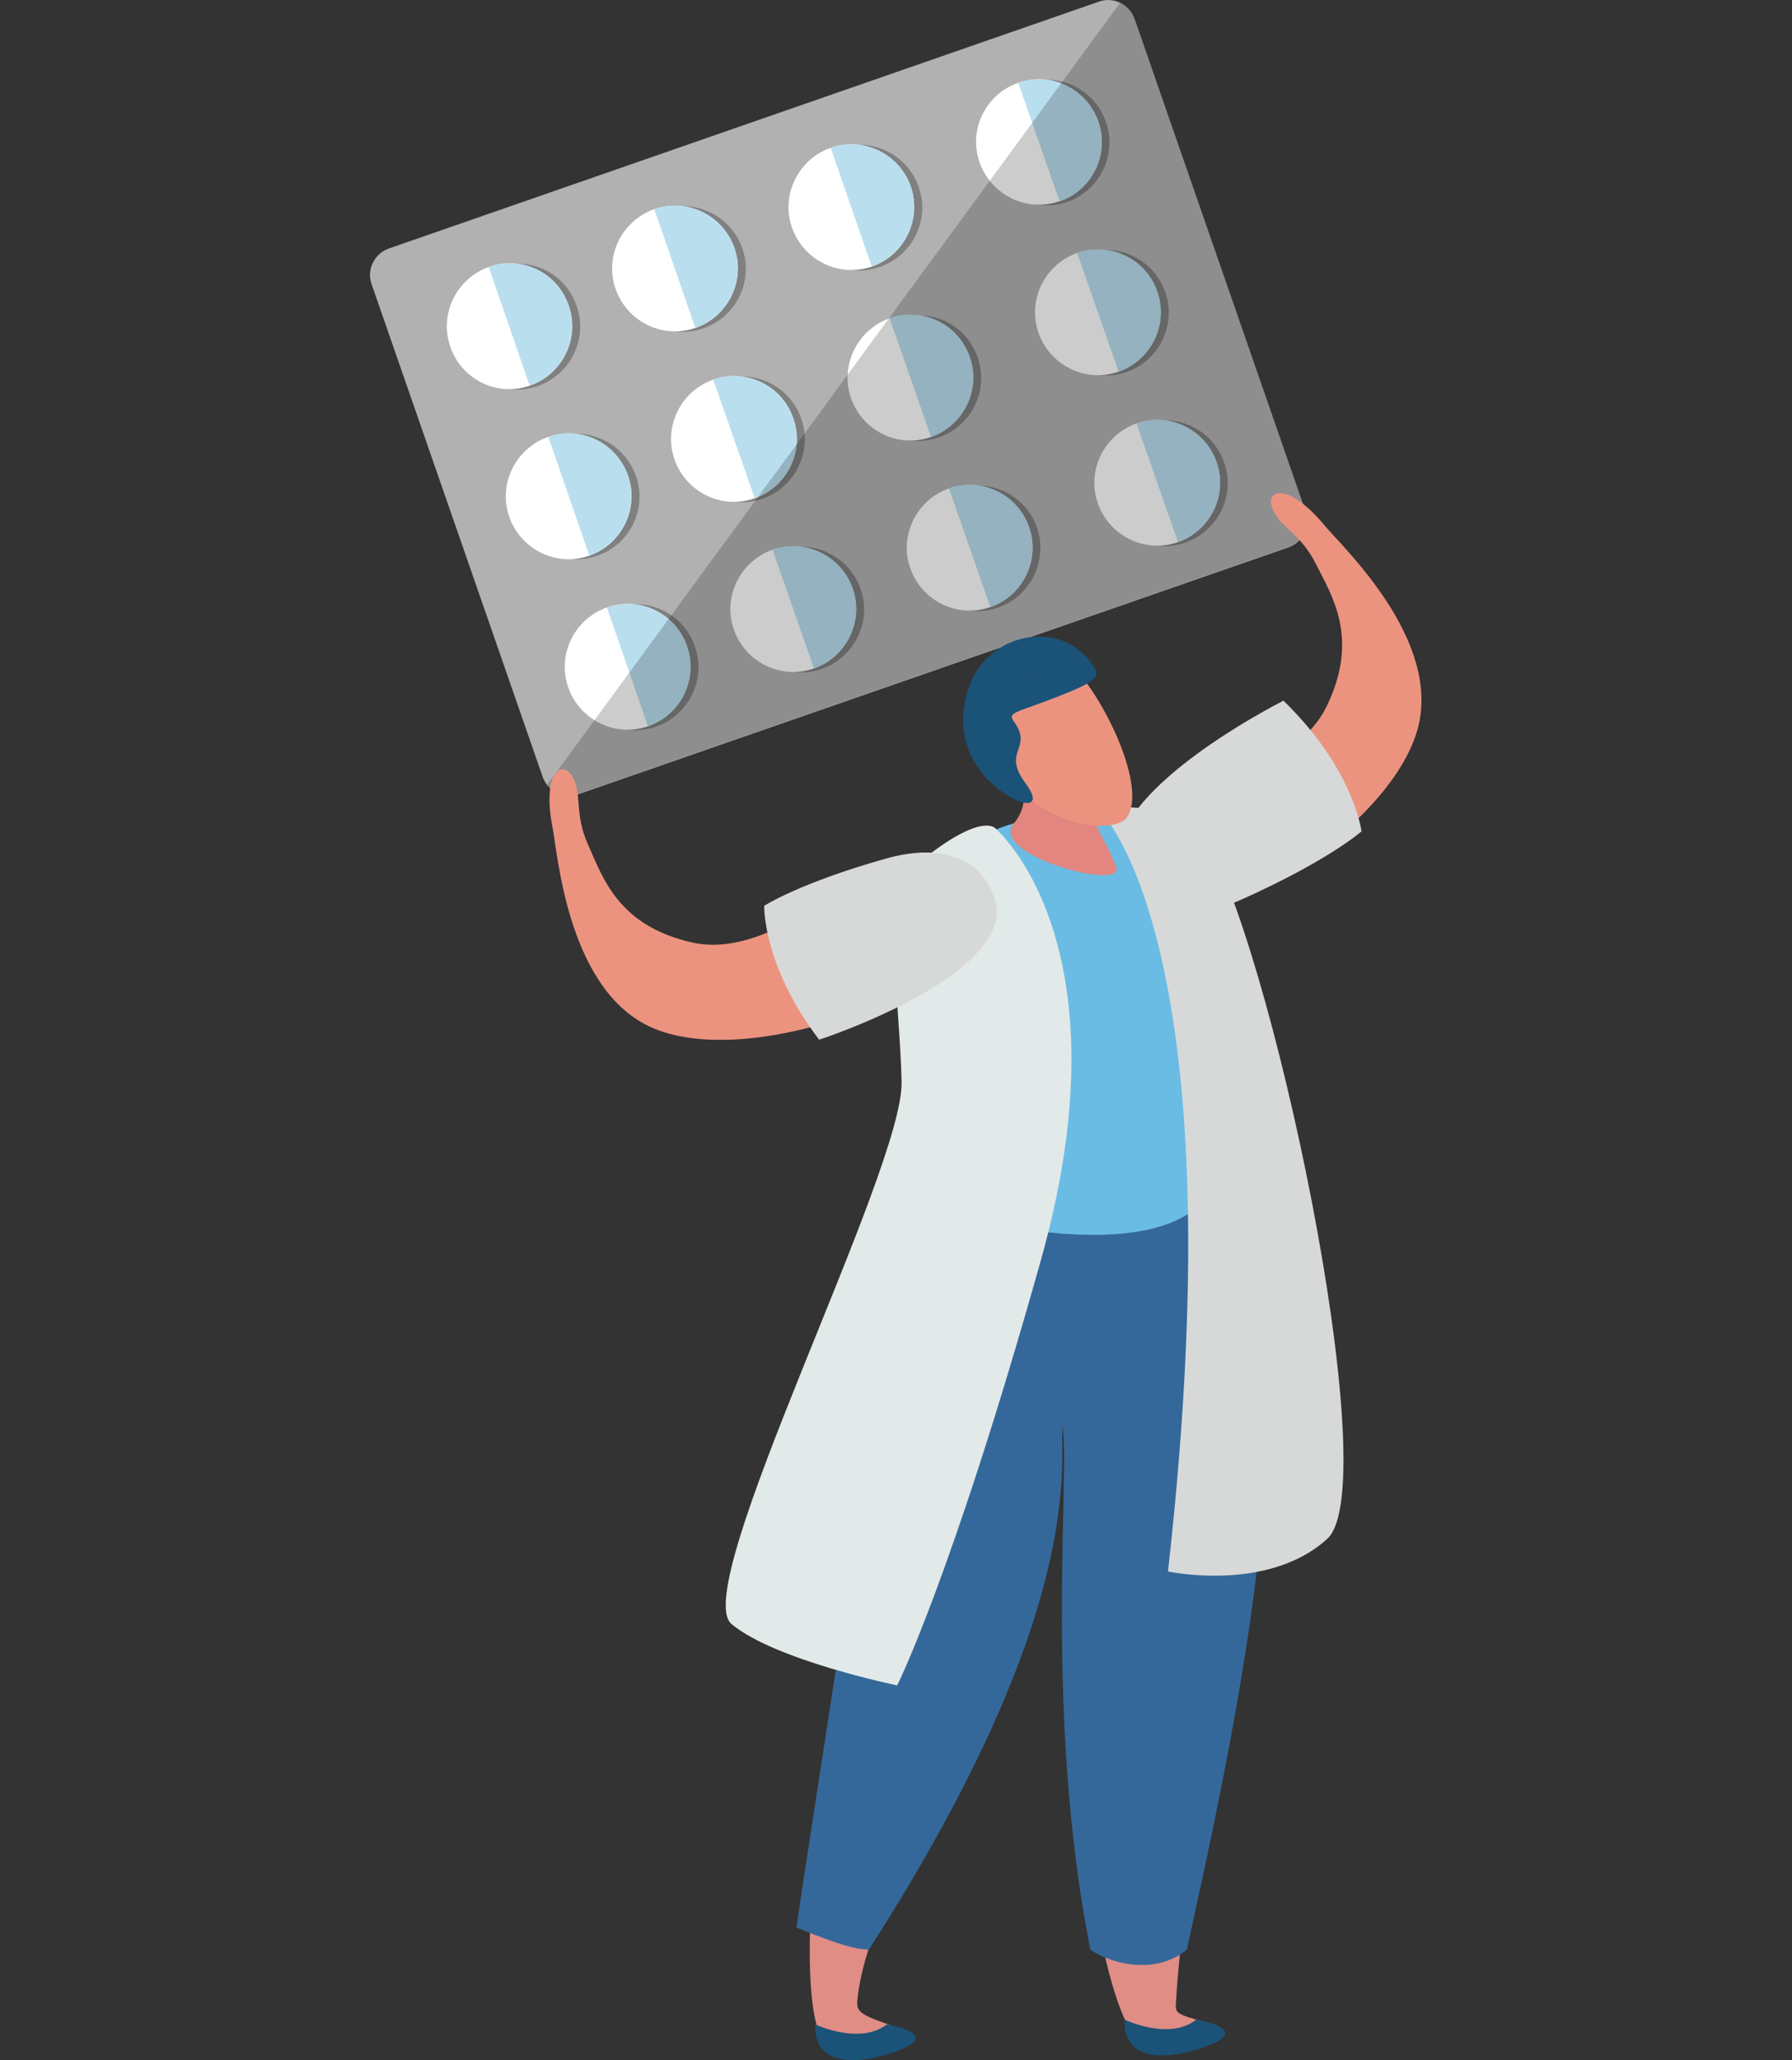 <?xml version="1.0" encoding="utf-8"?>
<!-- Generator: Adobe Illustrator 26.4.1, SVG Export Plug-In . SVG Version: 6.00 Build 0)  -->
<svg version="1.1" id="Layer_1" xmlns="http://www.w3.org/2000/svg" xmlns:xlink="http://www.w3.org/1999/xlink" x="0px" y="0px"
	 viewBox="0 0 450 517.2" style="enable-background:new 0 0 450 517.2;" xml:space="preserve">
<rect x="0" y="0" width="450" height="517.2" fill="#333333" stroke="none"/>
<style type="text/css">
	.st0{fill:#B1B1B1;}
	.st1{fill:#808080;}
	.st2{fill:#FFFFFF;}
	.st3{fill:#B9DFEF;}
	.st4{opacity:0.2;enable-background:new    ;}
	.st5{fill:#DF8D85;}
	.st6{fill:#35689A;}
	.st7{fill:#1B5277;}
	.st8{fill:#EC9380;}
	.st9{fill:#D7D9D9;}
	.st10{fill:#6ABCE4;}
	.st11{fill:#E2E9E9;}
	.st12{fill:#E2867F;}
</style>
<g>
	<g>
		<path class="st0" d="M284.9,4.7c-1.3-3.6-5.3-5.6-8.9-4.3l-178.4,62c-3.6,1.3-5.6,5.3-4.3,8.9l43,123.8c1.3,3.6,5.3,5.6,8.9,4.3
			l178.4-62c3.6-1.3,5.6-5.3,4.3-8.9L284.9,4.7z"/>
		<g>
			<g>
				<path class="st1" d="M124.8,67.1c-8.2,2.9-12.6,11.9-9.7,20.1c2.8,8.2,11.8,12.6,20,9.7s12.6-11.9,9.7-20.1
					C142,68.5,133,64.2,124.8,67.1z"/>
				<path class="st2" d="M122.8,67c-8.2,2.9-12.6,11.9-9.7,20.1c2.8,8.2,11.8,12.6,20,9.7s12.6-11.9,9.7-20.1
					C140,68.4,131,64.1,122.8,67z"/>
				<path class="st3" d="M133,96.8L122.7,67c8.3-2.9,17.2,1.5,20.1,9.7S141.3,93.9,133,96.8z"/>
			</g>
			<g>
				<path class="st1" d="M166.3,52.6c-8.2,2.9-12.6,11.9-9.7,20.1s11.9,12.6,20.1,9.7s12.6-11.9,9.7-20.1S174.5,49.8,166.3,52.6z"/>
				<path class="st2" d="M164.3,52.5c-8.2,2.9-12.6,11.9-9.7,20.1s11.9,12.6,20.1,9.7s12.6-11.9,9.7-20.1S172.5,49.7,164.3,52.5z"/>
				<path class="st3" d="M174.6,82.3l-10.3-29.8c8.3-2.9,17.2,1.5,20.1,9.7C187.2,70.5,182.9,79.4,174.6,82.3z"/>
			</g>
			<g>
				<path class="st1" d="M210.6,37.2c-8.2,2.9-12.5,11.9-9.7,20.1c2.9,8.2,11.9,12.6,20.1,9.7c8.2-2.9,12.6-11.9,9.7-20.1
					C227.8,38.7,218.8,34.4,210.6,37.2z"/>
				<path class="st2" d="M208.6,37.1C200.4,40,196,49,198.9,57.2c2.9,8.2,11.9,12.6,20.1,9.7s12.5-11.9,9.7-20.1
					C225.8,38.6,216.8,34.3,208.6,37.1z"/>
				<path class="st3" d="M218.9,66.9l-10.3-29.8c8.3-2.9,17.2,1.5,20.1,9.7C231.5,55.1,227.2,64,218.9,66.9z"/>
			</g>
			<g>
				<path class="st1" d="M257.6,20.9c-8.2,2.9-12.6,11.9-9.7,20.1c2.9,8.2,11.9,12.5,20.1,9.7c8.2-2.9,12.6-11.9,9.7-20.1
					C274.9,22.4,265.9,18,257.6,20.9z"/>
				<path class="st2" d="M255.7,20.8c-8.2,2.8-12.6,11.8-9.7,20c2.9,8.2,11.9,12.6,20.1,9.7c8.2-2.8,12.6-11.8,9.7-20
					S263.9,17.9,255.7,20.8z"/>
				<path class="st3" d="M266.1,50.6l-10.4-29.8c8.3-2.9,17.2,1.5,20.1,9.7C278.6,38.7,274.3,47.7,266.1,50.6z"/>
			</g>
		</g>
		<g>
			<g>
				<path class="st1" d="M139.6,109.8c-8.2,2.8-12.6,11.8-9.7,20s11.9,12.6,20.1,9.7c8.2-2.8,12.6-11.8,9.7-20
					S147.8,106.9,139.6,109.8z"/>
				<path class="st2" d="M137.6,109.7c-8.2,2.9-12.6,11.9-9.7,20.1s11.9,12.6,20.1,9.7s12.6-11.9,9.7-20.1S145.9,106.8,137.6,109.7z
					"/>
				<path class="st3" d="M148,139.5l-10.3-29.8c8.2-2.9,17.2,1.5,20,9.7C160.5,127.6,156.2,136.6,148,139.5z"/>
			</g>
			<g>
				<path class="st1" d="M181.1,95.4c-8.2,2.9-12.6,11.9-9.7,20.1s11.9,12.6,20.1,9.7c8.2-2.9,12.6-11.9,9.7-20.1
					C198.4,96.9,189.4,92.5,181.1,95.4z"/>
				<path class="st2" d="M179.1,95.3c-8.2,2.9-12.6,11.9-9.7,20.1s11.9,12.6,20.1,9.7c8.2-2.9,12.6-11.9,9.7-20.1
					C196.4,96.8,187.4,92.4,179.1,95.3z"/>
				<path class="st3" d="M189.5,125l-10.4-29.7c8.3-2.9,17.2,1.5,20.1,9.7S197.7,122.2,189.5,125z"/>
			</g>
			<g>
				<path class="st1" d="M225.4,80.1c-8.2,2.8-12.6,11.8-9.7,20c2.9,8.2,11.9,12.6,20.1,9.7s12.6-11.9,9.7-20.1
					C242.7,81.5,233.7,77.1,225.4,80.1z"/>
				<path class="st2" d="M223.4,79.9c-8.2,2.9-12.5,11.9-9.7,20.1c2.9,8.2,11.9,12.6,20.1,9.7c8.2-2.9,12.6-11.9,9.7-20.1
					C240.7,81.4,231.7,77,223.4,79.9z"/>
				<path class="st3" d="M233.8,109.7l-10.4-29.8c8.3-2.9,17.2,1.5,20.1,9.7S242,106.8,233.8,109.7z"/>
			</g>
			<g>
				<path class="st1" d="M272.5,63.6c-8.2,2.9-12.6,11.9-9.7,20.1c2.9,8.2,11.9,12.5,20.1,9.7c8.2-2.9,12.6-11.9,9.7-20.1
					S280.8,60.8,272.5,63.6z"/>
				<path class="st2" d="M270.5,63.5c-8.2,2.9-12.6,11.9-9.7,20.1c2.9,8.2,11.9,12.6,20.1,9.7c8.2-2.9,12.6-11.9,9.7-20.1
					C287.8,65,278.8,60.7,270.5,63.5z"/>
				<path class="st3" d="M280.9,93.3l-10.4-29.8c8.2-2.9,17.2,1.5,20.1,9.7C293.5,81.5,289.1,90.4,280.9,93.3z"/>
			</g>
		</g>
		<g>
			<g>
				<path class="st1" d="M154.4,152.6c-8.2,2.9-12.6,11.9-9.7,20.1s11.9,12.6,20.1,9.7c8.2-2.9,12.6-11.9,9.7-20.1
					C171.7,154,162.7,149.7,154.4,152.6z"/>
				<path class="st2" d="M152.4,152.5c-8.2,2.9-12.6,11.9-9.7,20.1s11.9,12.6,20.1,9.7c8.2-2.9,12.6-11.9,9.7-20.1
					C169.7,154,160.7,149.6,152.4,152.5z"/>
				<path class="st3" d="M162.7,182.3l-10.3-29.8c8.2-2.9,17.2,1.5,20.1,9.7S171.1,179.4,162.7,182.3z"/>
			</g>
			<g>
				<path class="st1" d="M196,138.1c-8.2,2.9-12.6,11.9-9.7,20.1s11.9,12.6,20.1,9.7c8.2-2.9,12.6-11.9,9.7-20.1
					S204.2,135.3,196,138.1z"/>
				<path class="st2" d="M194,138c-8.2,2.9-12.6,11.9-9.7,20.1s11.9,12.6,20.1,9.7c8.2-2.9,12.6-11.9,9.7-20.1S202.2,135.2,194,138z
					"/>
				<path class="st3" d="M204.4,167.8L194,138c8.2-2.9,17.2,1.5,20.1,9.7C217,156,212.6,164.9,204.4,167.8z"/>
			</g>
			<g>
				<path class="st1" d="M240.3,122.8c-8.2,2.8-12.6,11.8-9.7,20c2.9,8.2,11.9,12.6,20.1,9.7c8.2-2.9,12.5-11.9,9.7-20.1
					C257.5,124.2,248.5,119.9,240.3,122.8z"/>
				<path class="st2" d="M238.3,122.6c-8.2,2.9-12.6,11.9-9.7,20.1c2.9,8.2,11.9,12.6,20.1,9.7c8.2-2.9,12.6-11.9,9.7-20.1
					C255.5,124.1,246.6,119.8,238.3,122.6z"/>
				<path class="st3" d="M248.7,152.4l-10.4-29.8c8.3-2.9,17.2,1.5,20.1,9.7C261.2,140.6,256.9,149.6,248.7,152.4z"/>
			</g>
			<g>
				<path class="st1" d="M287.3,106.4c-8.2,2.9-12.5,11.9-9.7,20.1c2.9,8.2,11.9,12.6,20.1,9.7c8.2-2.9,12.6-11.9,9.7-20.1
					C304.6,107.9,295.6,103.5,287.3,106.4z"/>
				<path class="st2" d="M285.4,106.3c-8.2,2.9-12.6,11.9-9.7,20.1s11.9,12.6,20.1,9.7c8.2-2.9,12.6-11.9,9.7-20.1
					S293.6,103.4,285.4,106.3z"/>
				<path class="st3" d="M295.8,136l-10.4-29.7c8.3-2.9,17.2,1.5,20.1,9.7C308.3,124.2,304,133.2,295.8,136z"/>
			</g>
		</g>
		<path class="st4" d="M137.4,197L281.3,0.7c1.6,0.8,3,2.2,3.6,4l43,123.7c1.3,3.7-0.7,7.6-4.3,8.9l-178.4,62
			C142.2,200.3,139.1,199.3,137.4,197z"/>
	</g>
	<g>
		<path class="st5" d="M211.9,415.4c-6.7,31.6-14.5,99.1-1.7,99.5s20-4.3,12.6-6.8s-7.7-3.5-7.5-6c3.2-32.6,45.4-83.4,49-122.2
			c1.2-13.2,2-25.3,2.6-35.9c4.8,28.4,1.3,58.5,1.7,68.5c1.4,35.4,7.7,102.4,21.7,102.5c15,0.1,22.4-4.9,12.8-7.3
			c-8.3-2.1-7.9-2.5-7.8-5c2-35.8,16.3-101.9,19.1-144.4C317.5,309.3,217.7,387.9,211.9,415.4z"/>
		<path class="st6" d="M317.1,358.3c3.4,37.4-18.6,127.3-19,131.1c-8.5,7-20.3,3-24.3,0c-11.7-59-5-119.2-7-131.4
			c-0.6,10.6,5.7,46.9-48.6,131.4c-3.2,0-7-1-18.2-5.5c2.6-18.9,24.6-156.6,28.4-193.4c13.9,3.2,46.8,9.6,72.4-11
			C306.7,293.2,314.1,322.4,317.1,358.3z"/>
		<path class="st7" d="M305.1,512.8c7.9-3.7-4.7-5.8-4.7-5.8c-6.8,5.4-18,0-18,0C281.9,519.5,297.2,516.4,305.1,512.8z"/>
		<path class="st7" d="M227.4,514c7.9-3.7-4.7-5.8-4.7-5.8c-6.8,5.3-18,0-18,0C204.2,520.7,219.5,517.6,227.4,514z"/>
	</g>
	<path class="st8" d="M356,183c6.1-22.4-18.9-45.7-23.3-51c-9.2-11.1-15-9.2-13.2-4.4c1.8,4.8,7,6.1,10.9,13.9
		c3.9,7.8,11.1,18.5,2.8,35.7c-8.3,17.3-36.3,20-47.7,27.7c-8.5,5.8-7.6,16.7-6.1,20C288.4,244.6,347.9,212.3,356,183z"/>
	<path class="st9" d="M322.3,175.9c17.7,17.2,19.6,32.8,19.6,32.8s-8.2,7.3-30.1,17.1c-21.9,9.8-28.9-4.7-28.9-4.7
		C270.1,202.1,322.3,175.9,322.3,175.9z"/>
	<path class="st10" d="M307.7,288.3c2-35.3-0.2-51.3-3.5-69.3c-3.9-21.3-40.8-16.2-54-10.8c-13.3,5.5-35.2,13.9-19.6,41.5
		c10.8,19.2-18.2,42.8,3.7,53.9C234.3,303.6,305.6,325.5,307.7,288.3z"/>
	<path class="st11" d="M234,214c-13.7,10.2-8,35.4-7.6,57.7c0.4,22.3-53.6,126.9-42.7,136c10.9,9.1,41.6,15.4,41.6,15.4
		s13.8-27.4,36.1-106.8c22.3-79.4-11.2-108.1-11.2-108.1S247.7,203.8,234,214z"/>
	<path class="st8" d="M164,258.1c-21.3-9.1-23.9-43.3-25.2-50.1c-2.8-14.1,2.3-17.5,4.9-13.1s0.4,9.3,4,17.2
		c3.6,8,7.4,20.3,26.1,24.5s38.5-16,51.7-20.2c9.8-3.2,17.8,4.3,19.4,7.6C254.6,243.3,191.9,270,164,258.1z"/>
	<path class="st9" d="M205.7,261c-14.2-18.6-13.8-33.6-13.8-33.6s8.7-5.7,30.7-11.9c22-6.1,26.6,8.5,26.6,8.5
		C258.6,243.7,205.8,261,205.7,261z"/>
	<path class="st9" d="M301.8,209.1c16.8,24.4,46.4,163.6,31.5,177.2c-14.9,13.6-40,8.2-40,8.2c18.1-160.9-18-192-18-192
		C292.9,202.2,299.2,205.4,301.8,209.1z"/>
	<path class="st12" d="M274.1,195.3c-1.9,10.4,3.4,14.4,6.2,22.4c2.2,6.2-32.3-3.2-25.7-11c6.4-7.6-1.2-17.4-1.2-17.4L274.1,195.3z"
		/>
	<path class="st8" d="M247.1,173.1c-3.1,11.2,3.4,20.1,8,24.6c11.2,10.9,25.2,11.1,27.8,7.6c6-8.1-8.2-35.6-16.7-40.7
		C256.2,158.7,248.4,168.1,247.1,173.1z"/>
	<path class="st7" d="M242.8,174.4c-2.8,12.7,3.5,19,4.6,20.4c5.7,6.6,16.2,10.1,10.1,1.8c-6.1-8.3,2.1-8.5-2.9-15.5
		c-1.7-2.3,0.4-2.1,11-6.2c10.6-4.2,10.9-5.1,8.5-8.4C265.3,154.4,246,159.7,242.8,174.4z"/>
	<path class="st7" d="M269.5,162.3c1.1,1.9,0.6,4.1-4.3,6c-12,4.7-16.4,4.5-16.2,10.4s4.8,6.3,4.3,13.2c-0.5,7,6.7,6.3,5.9,9
		c-0.7,2.2-7.6-1.1-11.9-6c-1.1-1.4-7.8-8.6-4.6-20.4C246.1,162.1,259.9,156.2,269.5,162.3z"/>
</g>
</svg>
